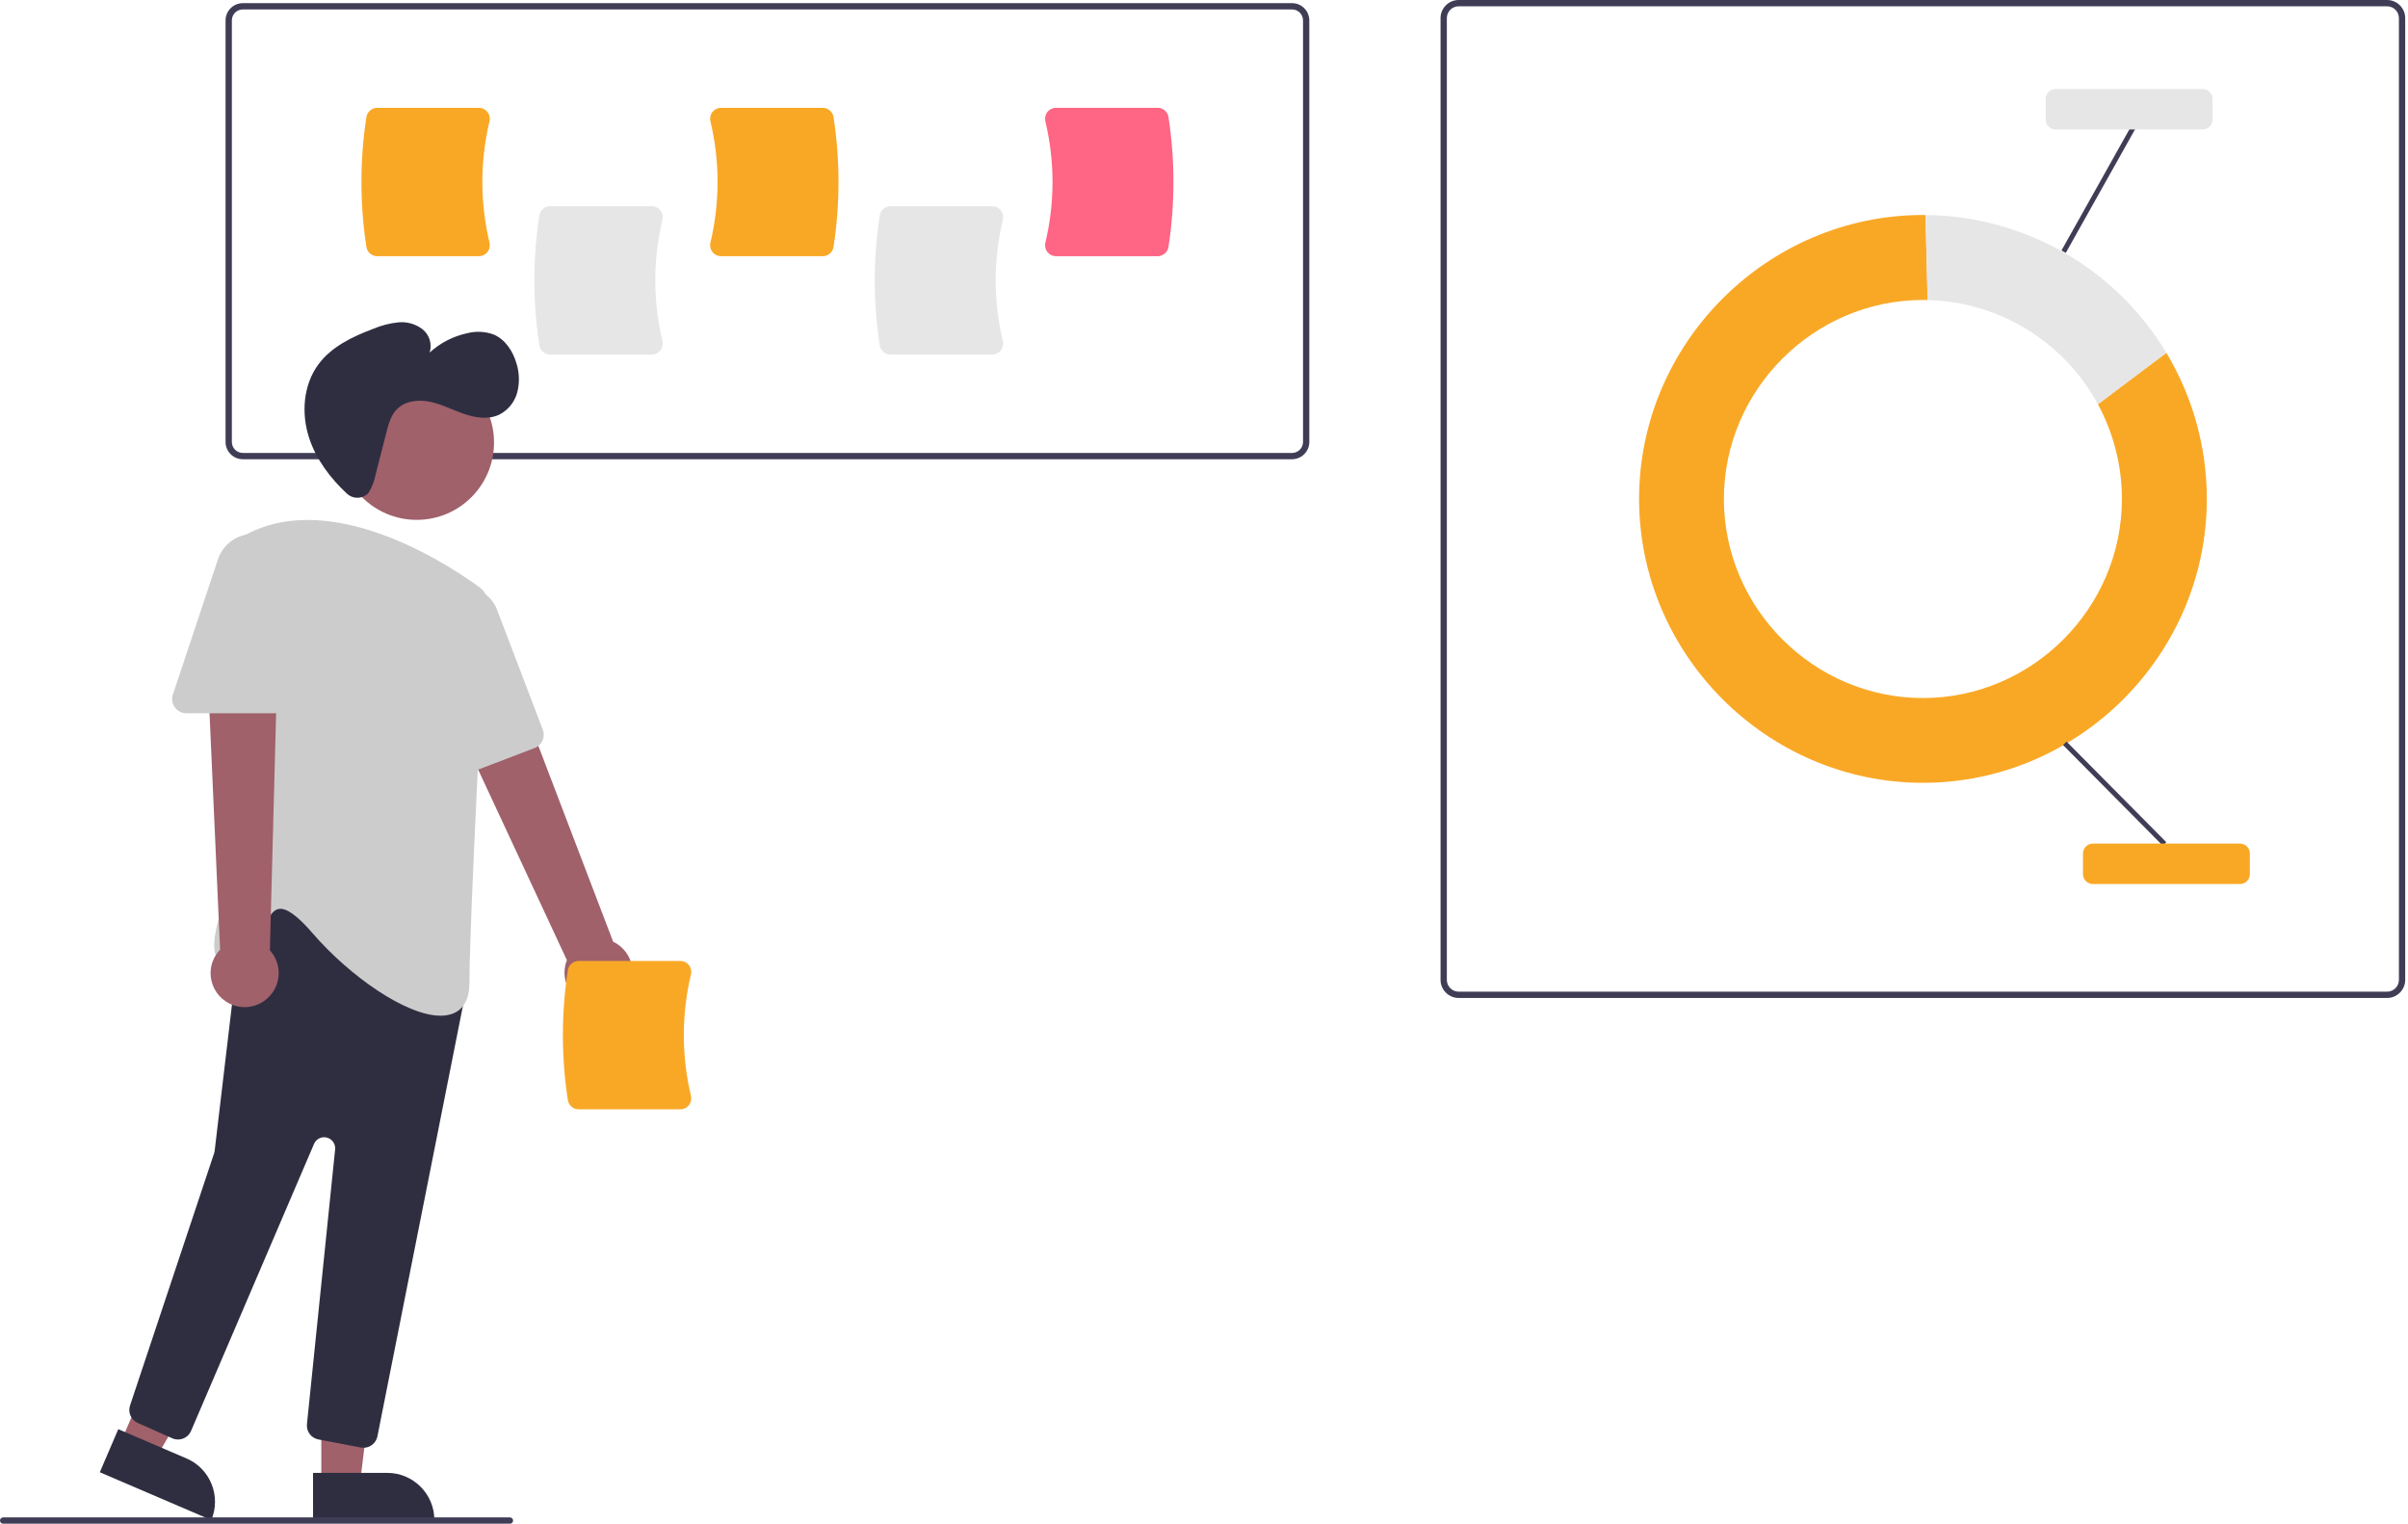<?xml version="1.0" encoding="UTF-8" standalone="no"?>
<svg xmlns="http://www.w3.org/2000/svg" xmlns:xlink="http://www.w3.org/1999/xlink" xmlns:serif="http://www.serif.com/" width="100%" height="100%" viewBox="0 0 765 484" version="1.1" xml:space="preserve" style="fill-rule:evenodd;clip-rule:evenodd;stroke-linejoin:round;stroke-miterlimit:2;">
    <g transform="matrix(1,0,0,1,-217.943,-208)">
        <path d="M976.321,525L681.329,525C678.183,524.996 675.596,522.409 675.593,519.264L675.593,213.736C675.596,210.591 678.183,208.004 681.329,208L976.321,208C979.466,208.004 982.054,210.591 982.057,213.736L982.057,519.264C982.054,522.409 979.466,524.996 976.321,525ZM681.329,210C679.28,210.002 677.595,211.688 677.593,213.736L677.593,519.264C677.595,521.312 679.28,522.998 681.329,523L976.321,523C978.37,522.998 980.055,521.312 980.057,519.264L980.057,213.736C980.055,211.688 978.37,210.002 976.321,210L681.329,210Z" style="fill:rgb(63,61,86);fill-rule:nonzero;"></path>
    </g>
    <g transform="matrix(1,0,0,1,-217.943,-208)">
        <path d="M884.428,336.406C889.432,345.65 892.054,355.997 892.054,366.508C892.054,401.19 863.515,429.729 828.833,429.729C794.151,429.729 765.612,401.19 765.612,366.508C765.612,331.829 794.146,303.292 828.825,303.287C829.326,303.287 829.826,303.295 830.325,303.306L829.656,276.301C829.379,276.298 829.103,276.29 828.825,276.29C779.361,276.305 738.667,317.011 738.667,366.474C738.667,415.947 779.378,456.658 828.851,456.658C878.324,456.658 919.034,415.947 919.034,366.474C919.034,350.125 914.589,334.08 906.175,320.063L884.428,336.406Z" style="fill:rgb(249,168,38);fill-rule:nonzero;"></path>
    </g>
    <g transform="matrix(1,0,0,1,-217.943,-208)">
        <path d="M884.428,336.406L906.175,320.063C890.043,293.181 861.006,276.574 829.656,276.301L830.325,303.306C852.962,303.837 873.649,316.493 884.428,336.406Z" style="fill:rgb(230,230,230);fill-rule:nonzero;"></path>
    </g>
    <g transform="matrix(0.71,-0.704,0.704,0.71,-284.28,551.728)">
        <rect x="889.24" y="437.969" width="1.571" height="45.012" style="fill:rgb(63,61,86);"></rect>
    </g>
    <g transform="matrix(0.489,-0.872,0.872,0.489,0.085,700.672)">
        <rect x="862.252" y="267.418" width="45.012" height="1.571" style="fill:rgb(63,61,86);"></rect>
    </g>
    <g transform="matrix(1,0,0,1,-217.943,-208)">
        <path d="M929.569,488.815L882.819,488.815C881.101,488.814 879.687,487.4 879.685,485.682L879.685,479.098C879.687,477.379 881.101,475.966 882.819,475.964L929.569,475.964C931.288,475.966 932.702,477.379 932.704,479.098L932.704,485.682C932.702,487.4 931.288,488.814 929.569,488.815Z" style="fill:rgb(249,168,38);fill-rule:nonzero;"></path>
    </g>
    <g transform="matrix(1,0,0,1,-217.943,-208)">
        <path d="M917.718,249.135L870.967,249.135C869.248,249.133 867.835,247.719 867.833,246.001L867.833,239.417C867.835,237.698 869.248,236.285 870.967,236.283L917.718,236.283C919.436,236.285 920.85,237.698 920.852,239.417L920.852,246.001C920.849,247.719 919.436,249.133 917.718,249.135Z" style="fill:rgb(230,230,230);fill-rule:nonzero;"></path>
    </g>
    <g transform="matrix(1,0,0,1,-217.943,-208)">
        <path d="M628.437,353.873L295.068,353.873C292.071,353.869 289.606,351.404 289.603,348.408L289.603,214.465C289.606,211.468 292.071,209.003 295.068,209L628.437,209C631.434,209.004 633.898,211.468 633.902,214.465L633.902,348.408C633.898,351.404 631.434,353.869 628.437,353.873ZM295.068,211C293.168,211.002 291.605,212.565 291.603,214.465L291.603,348.408C291.605,350.308 293.168,351.871 295.068,351.873L628.437,351.873C630.337,351.87 631.9,350.308 631.902,348.408L631.902,214.465C631.9,212.565 630.337,211.002 628.437,211L295.068,211Z" style="fill:rgb(63,61,86);fill-rule:nonzero;"></path>
    </g>
    <g transform="matrix(1,0,0,1,-217.943,-208)">
        <path d="M425.02,320.631L392.72,320.631C391.023,320.628 389.563,319.385 389.288,317.71C387.181,304.026 387.181,290.1 389.288,276.416C389.563,274.741 391.023,273.498 392.72,273.495L425.02,273.495C426.08,273.492 427.084,273.978 427.738,274.812C428.406,275.658 428.648,276.766 428.392,277.813C425.371,290.468 425.371,303.658 428.392,316.312C428.648,317.36 428.406,318.468 427.738,319.314C427.084,320.148 426.08,320.634 425.02,320.631Z" style="fill:rgb(230,230,230);fill-rule:nonzero;"></path>
    </g>
    <g transform="matrix(1,0,0,1,-217.943,-208)">
        <path d="M533.165,320.631L500.865,320.631C499.168,320.627 497.708,319.385 497.433,317.71C495.326,304.026 495.326,290.1 497.433,276.416C497.708,274.741 499.168,273.499 500.865,273.495L533.165,273.495C534.225,273.492 535.229,273.978 535.883,274.812C536.551,275.658 536.793,276.767 536.537,277.813C533.516,290.468 533.516,303.658 536.537,316.312C536.793,317.359 536.551,318.468 535.883,319.313C535.229,320.148 534.225,320.634 533.165,320.631Z" style="fill:rgb(230,230,230);fill-rule:nonzero;"></path>
    </g>
    <g transform="matrix(1,0,0,1,-217.943,-208)">
        <path d="M370.081,289.377L337.781,289.377C336.084,289.374 334.623,288.131 334.349,286.457C332.242,272.773 332.242,258.847 334.349,245.163C334.623,243.488 336.084,242.245 337.781,242.242L370.081,242.242C371.14,242.238 372.144,242.725 372.799,243.559C373.467,244.404 373.709,245.513 373.453,246.56C370.431,259.215 370.431,272.405 373.453,285.059C373.709,286.106 373.467,287.215 372.799,288.061C372.144,288.894 371.14,289.381 370.081,289.377Z" style="fill:rgb(249,168,38);fill-rule:nonzero;"></path>
    </g>
    <g transform="matrix(1,0,0,1,-217.943,-208)">
        <path d="M479.314,289.377L447.014,289.377C445.954,289.381 444.95,288.894 444.296,288.06C443.627,287.215 443.386,286.106 443.642,285.059C446.663,272.404 446.663,259.215 443.642,246.56C443.386,245.513 443.627,244.405 444.296,243.559C444.95,242.725 445.954,242.238 447.014,242.242L479.314,242.242C481.011,242.245 482.471,243.488 482.746,245.163C484.853,258.846 484.853,272.773 482.746,286.457C482.471,288.131 481.011,289.374 479.314,289.377Z" style="fill:rgb(249,168,38);fill-rule:nonzero;"></path>
    </g>
    <g transform="matrix(1,0,0,1,-217.943,-208)">
        <path d="M585.724,289.377L553.424,289.377C552.364,289.381 551.36,288.894 550.706,288.06C550.038,287.215 549.796,286.106 550.052,285.059C553.073,272.404 553.073,259.215 550.052,246.56C549.796,245.513 550.038,244.405 550.706,243.559C551.36,242.725 552.364,242.238 553.424,242.242L585.724,242.242C587.421,242.245 588.881,243.488 589.156,245.163C591.263,258.847 591.263,272.773 589.156,286.457C588.881,288.131 587.421,289.374 585.724,289.377Z" style="fill:rgb(255,101,132);fill-rule:nonzero;"></path>
    </g>
    <g transform="matrix(1,0,0,1,-217.943,-208)">
        <path d="M405.88,527.466C400.895,526.45 397.282,522.026 397.282,516.939C397.282,515.583 397.538,514.24 398.038,512.98L353.703,417.788L376.194,411.467L412.741,507.141C416.5,508.928 418.905,512.734 418.905,516.896C418.905,522.822 414.03,527.697 408.104,527.697C407.357,527.697 406.611,527.62 405.88,527.466L405.88,527.466Z" style="fill:rgb(160,97,106);fill-rule:nonzero;"></path>
    </g>
    <path d="M102.079,471.364L114.339,471.364L120.171,424.076L102.077,424.076L102.079,471.364Z" style="fill:rgb(160,97,106);fill-rule:nonzero;"></path>
    <g transform="matrix(-1,4.57276e-05,-4.57276e-05,-1,455.409,1158.59)">
        <path d="M317.395,675.861L355.926,675.861L355.926,690.748L332.282,690.748C324.115,690.748 317.395,684.027 317.395,675.861L317.395,675.861Z" style="fill:rgb(47,46,65);fill-rule:nonzero;"></path>
    </g>
    <path d="M38.354,458.148L49.623,462.975L73.605,421.804L56.972,414.68L38.354,458.148Z" style="fill:rgb(160,97,106);fill-rule:nonzero;"></path>
    <g transform="matrix(-0.919,-0.394,0.394,-0.919,34.043,1196.34)">
        <path d="M250.774,668.878L289.305,668.878L289.305,683.764L265.661,683.764C257.494,683.764 250.774,677.044 250.774,668.878L250.774,668.878Z" style="fill:rgb(47,46,65);fill-rule:nonzero;"></path>
    </g>
    <circle cx="132.39" cy="140.57" r="24.561" style="fill:rgb(160,97,106);"></circle>
    <g transform="matrix(1,0,0,1,-217.943,-208)">
        <path d="M332.589,667.803L319.093,665.232C316.805,664.808 315.209,662.667 315.459,660.353L324.408,573.094C324.42,572.975 324.426,572.856 324.426,572.737C324.426,570.816 322.846,569.237 320.926,569.237C319.529,569.237 318.259,570.074 317.709,571.358L278.638,662.525C277.93,664.177 276.298,665.252 274.502,665.252C273.872,665.252 273.249,665.12 272.674,664.864L261.697,659.985C259.584,659.056 258.518,656.638 259.255,654.45L285.978,574.283C286.053,574.058 286.105,573.825 286.133,573.589L294.807,500.342C294.999,498.715 296.065,497.318 297.582,496.701L324.971,485.575C326.623,484.904 328.525,485.275 329.804,486.52L364.374,520.181C365.468,521.241 365.949,522.788 365.649,524.281L337.845,664.259C337.422,666.355 335.566,667.877 333.428,667.882C333.147,667.882 332.866,667.856 332.589,667.803Z" style="fill:rgb(47,46,65);fill-rule:nonzero;"></path>
    </g>
    <g transform="matrix(1,0,0,1,-217.943,-208)">
        <path d="M317.203,504.381C312.418,498.841 308.926,496.326 306.538,496.723C304.169,497.106 302.802,500.416 301.354,503.921C299.379,508.705 297.139,514.128 291.62,514.552C289.869,514.853 288.093,514.125 287.058,512.682C282.716,506.225 293.13,484.857 294.081,482.938L293.593,381.877C293.579,380.218 294.486,378.681 295.946,377.892C324.562,362.46 363.203,389.298 370.658,394.836C371.868,395.732 372.549,397.181 372.468,398.685C371.569,415.61 367.081,501.005 367.081,520.054C367.081,525.327 365.262,528.678 361.675,530.012C360.464,530.441 359.186,530.651 357.901,530.631C346.955,530.631 329.028,518.072 317.203,504.381Z" style="fill:rgb(204,204,204);fill-rule:nonzero;"></path>
    </g>
    <g transform="matrix(1,0,0,1,-217.943,-208)">
        <path d="M357.139,455.309C355.926,454.52 355.17,453.188 355.116,451.742L353.178,406.477C353.171,406.309 353.167,406.141 353.167,405.974C353.167,399.529 358.47,394.226 364.914,394.226C369.776,394.226 374.157,397.244 375.89,401.785L390.397,439.802C391.274,442.108 390.102,444.728 387.797,445.61L361.216,455.754C359.867,456.277 358.344,456.11 357.139,455.309L357.139,455.309Z" style="fill:rgb(204,204,204);fill-rule:nonzero;"></path>
    </g>
    <g transform="matrix(1,0,0,1,-217.943,-208)">
        <path d="M289.592,526.037C286.627,524.043 284.845,520.696 284.845,517.123C284.845,514.337 285.929,511.658 287.866,509.655L283.175,404.75L306.377,407.482L303.684,509.864C305.482,511.849 306.479,514.435 306.479,517.114C306.479,523.039 301.603,527.915 295.678,527.915C293.507,527.915 291.385,527.26 289.592,526.037L289.592,526.037Z" style="fill:rgb(160,97,106);fill-rule:nonzero;"></path>
    </g>
    <g transform="matrix(1,0,0,1,-217.943,-208)">
        <path d="M273.481,432.685C272.628,431.516 272.397,430.001 272.862,428.631L287.19,385.648C288.784,380.864 293.291,377.616 298.334,377.616C304.778,377.616 310.081,382.918 310.081,389.363L310.081,430.054C310.079,432.521 308.049,434.551 305.581,434.554L277.131,434.554C275.684,434.562 274.32,433.863 273.481,432.685Z" style="fill:rgb(204,204,204);fill-rule:nonzero;"></path>
    </g>
    <g transform="matrix(1,0,0,1,-217.943,-208)">
        <path d="M334.472,365.089C332.58,366.572 329.857,366.436 328.121,364.773C322.857,359.852 318.415,353.969 316.167,347.155C313.59,339.347 314.248,330.202 319.182,323.625C323.353,318.065 329.954,314.923 336.456,312.468C338.995,311.394 341.676,310.698 344.416,310.4C347.183,310.113 349.958,310.893 352.171,312.578C354.374,314.337 355.28,317.282 354.446,319.975C357.781,316.947 361.849,314.842 366.248,313.87C369.031,313.132 371.974,313.254 374.688,314.22C378.459,315.77 380.908,319.558 382.037,323.476C382.97,326.465 383.046,329.656 382.255,332.685C381.434,335.73 379.359,338.287 376.549,339.718C373.099,341.343 369.005,340.729 365.398,339.492C361.79,338.255 358.37,336.429 354.639,335.639C350.908,334.85 346.6,335.311 343.96,338.063C342.101,340.001 341.369,342.727 340.704,345.329L337.245,358.863C336.863,360.834 336.133,362.722 335.088,364.437C334.913,364.681 334.706,364.9 334.472,365.089Z" style="fill:rgb(47,46,65);fill-rule:nonzero;"></path>
    </g>
    <g transform="matrix(1,0,0,1,-217.943,-208)">
        <path d="M434.081,560.377L401.781,560.377C400.084,560.374 398.623,559.131 398.349,557.457C396.242,543.773 396.242,529.847 398.349,516.163C398.623,514.488 400.084,513.245 401.781,513.242L434.081,513.242C435.141,513.238 436.145,513.725 436.799,514.559C437.467,515.405 437.709,516.513 437.453,517.56C434.432,530.215 434.432,543.405 437.453,556.059C437.709,557.106 437.467,558.215 436.799,559.06C436.145,559.894 435.141,560.381 434.081,560.377Z" style="fill:rgb(249,168,38);fill-rule:nonzero;"></path>
    </g>
    <g transform="matrix(1,0,0,1,-217.943,-208)">
        <path d="M379.943,692L218.943,692C218.394,692 217.943,691.549 217.943,691C217.943,690.451 218.394,690 218.943,690L379.943,690C380.491,690 380.943,690.451 380.943,691C380.943,691.549 380.491,692 379.943,692Z" style="fill:rgb(63,61,86);fill-rule:nonzero;"></path>
    </g>
</svg>
